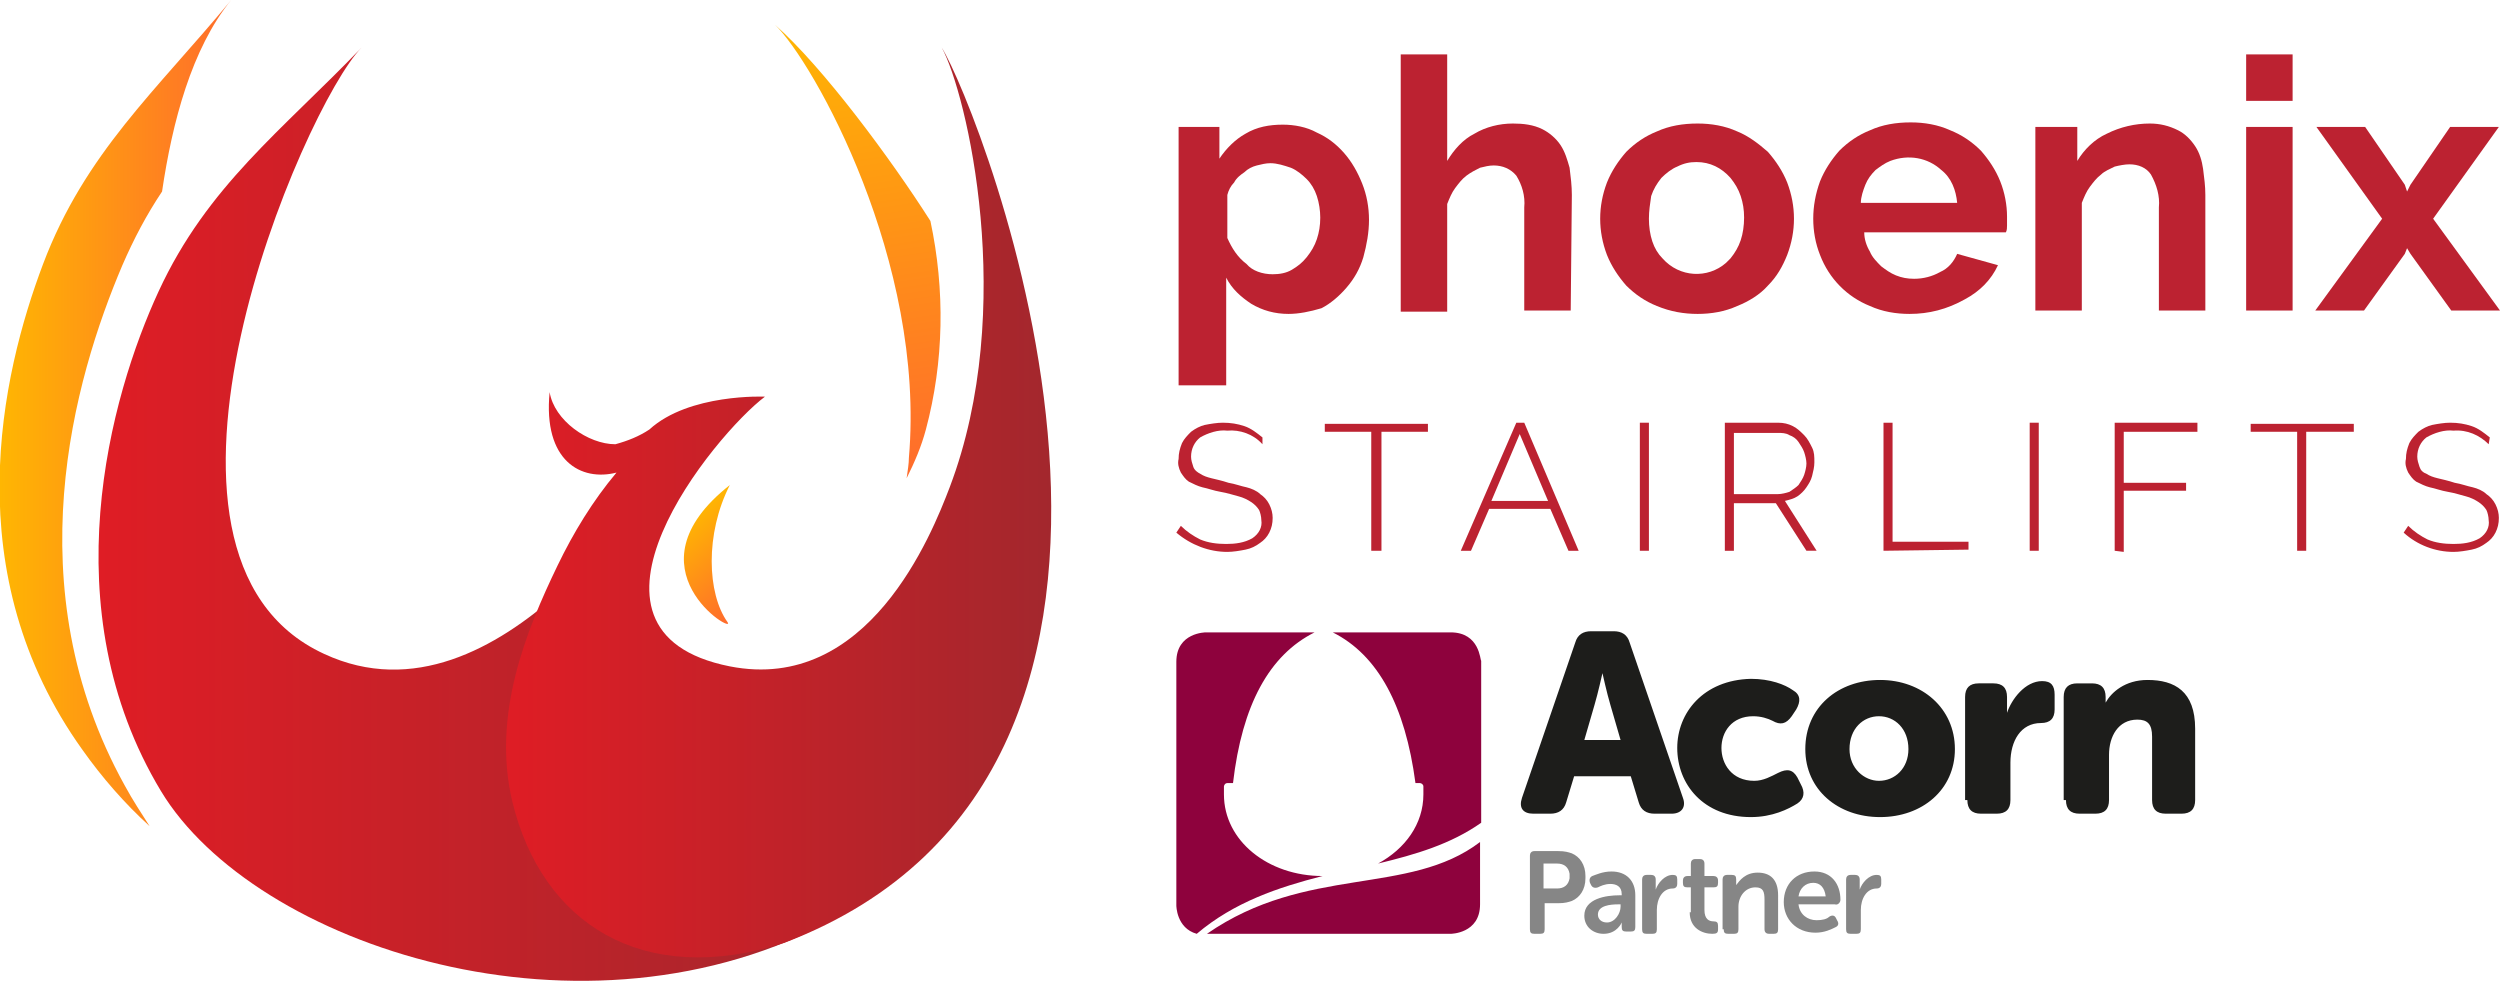 <?xml version="1.0" encoding="utf-8"?>
<!-- Generator: Adobe Illustrator 24.0.3, SVG Export Plug-In . SVG Version: 6.00 Build 0)  -->
<svg version="1.1" id="Layer_1" xmlns="http://www.w3.org/2000/svg" xmlns:xlink="http://www.w3.org/1999/xlink" x="0px" y="0px"
	 viewBox="0 0 220.6 86.6" style="enable-background:new 0 0 220.6 86.6;" xml:space="preserve">
<style type="text/css">
	.st0{fill:#BC2231;}
	.st1{fill:url(#SVGID_1_);}
	.st2{fill:url(#SVGID_2_);}
	.st3{fill:url(#SVGID_3_);}
	.st4{fill:url(#SVGID_4_);}
	.st5{fill:url(#SVGID_5_);}
	.st6{fill:#1D1D1B;}
	.st7{fill:#868686;}
	.st8{fill:#8E023D;}
</style>
<title>logo</title>
<g>
	<g>
		<path class="st0" d="M111.4,39.2c-0.8-0.9-2-1.3-3.1-1.2c-0.8-0.1-1.7,0.2-2.4,0.6c-0.5,0.4-0.8,1-0.8,1.7c0,0.3,0.1,0.6,0.2,0.9
			c0.1,0.3,0.4,0.5,0.6,0.6c0.3,0.2,0.6,0.3,1,0.4c0.4,0.1,0.9,0.2,1.5,0.4c0.6,0.1,1.1,0.3,1.6,0.4c0.4,0.1,0.9,0.3,1.2,0.6
			c0.3,0.2,0.6,0.5,0.8,0.9c0.2,0.4,0.3,0.8,0.3,1.2c0,0.5-0.1,0.9-0.3,1.3c-0.2,0.4-0.5,0.7-0.8,0.9c-0.4,0.3-0.8,0.5-1.3,0.6
			c-0.5,0.1-1.1,0.2-1.6,0.2c-1.6,0-3.2-0.6-4.5-1.7l0.4-0.6c0.5,0.5,1.1,0.9,1.7,1.2c0.7,0.3,1.5,0.4,2.3,0.4
			c0.8,0,1.6-0.1,2.3-0.5c0.6-0.4,0.9-1,0.8-1.6c0-0.3-0.1-0.7-0.2-0.9c-0.2-0.3-0.4-0.5-0.7-0.7c-0.3-0.2-0.7-0.4-1.1-0.5
			c-0.4-0.1-1-0.3-1.6-0.4c-0.6-0.1-1.1-0.3-1.6-0.4c-0.4-0.1-0.8-0.3-1.2-0.5c-0.3-0.2-0.5-0.5-0.7-0.8c-0.2-0.4-0.3-0.8-0.2-1.2
			c0-0.5,0.1-0.9,0.3-1.4c0.2-0.4,0.5-0.7,0.8-1c0.4-0.3,0.8-0.5,1.2-0.6c0.5-0.1,1.1-0.2,1.6-0.2c0.7,0,1.3,0.1,1.9,0.3
			c0.6,0.2,1.1,0.6,1.6,1L111.4,39.2z"/>
		<path class="st0" d="M126,38.1h-4.1v10.5H121V38.1h-4.1v-0.7h9.1L126,38.1L126,38.1z"/>
		<path class="st0" d="M133.8,37.3h0.7l4.8,11.3h-0.9l-1.6-3.7h-5.4l-1.6,3.7h-0.9L133.8,37.3z M136.6,44.2l-2.5-5.9l-2.5,5.9H136.6
			z"/>
		<path class="st0" d="M144.7,48.6V37.3h0.8v11.3H144.7z"/>
		<path class="st0" d="M152.2,48.6V37.3h4.7c0.5,0,0.9,0.1,1.3,0.3c0.4,0.2,0.7,0.5,1,0.8c0.3,0.3,0.5,0.7,0.7,1.1
			c0.2,0.4,0.2,0.8,0.2,1.3c0,0.4-0.1,0.8-0.2,1.2c-0.1,0.4-0.3,0.7-0.5,1c-0.2,0.3-0.5,0.6-0.8,0.8c-0.3,0.2-0.7,0.3-1.1,0.4
			l2.8,4.4h-0.9l-2.7-4.2H153v4.2L152.2,48.6L152.2,48.6z M153,43.6h3.9c0.3,0,0.7-0.1,1-0.2c0.3-0.2,0.6-0.4,0.8-0.6
			c0.2-0.3,0.4-0.6,0.5-0.9c0.1-0.3,0.2-0.7,0.2-1c0-0.3-0.1-0.7-0.2-1c-0.1-0.3-0.3-0.6-0.5-0.9c-0.2-0.3-0.5-0.5-0.8-0.6
			c-0.3-0.2-0.7-0.2-1-0.2H153L153,43.6L153,43.6z"/>
		<path class="st0" d="M166.2,48.6V37.3h0.8v10.5h6.7v0.7L166.2,48.6z"/>
		<path class="st0" d="M179.1,48.6V37.3h0.8v11.3H179.1z"/>
		<path class="st0" d="M186.6,48.6V37.3h7.3v0.8h-6.5v4.5h5.5v0.7h-5.5v5.4L186.6,48.6z"/>
		<path class="st0" d="M207.6,38.1h-4.1v10.5h-0.8V38.1h-4.1v-0.7h9.1V38.1z"/>
		<path class="st0" d="M219.6,39.2c-0.8-0.8-1.9-1.3-3.1-1.2c-0.8-0.1-1.7,0.2-2.4,0.6c-0.5,0.4-0.8,1-0.8,1.7
			c0,0.3,0.1,0.6,0.2,0.9c0.1,0.3,0.3,0.5,0.6,0.6c0.3,0.2,0.6,0.3,1,0.4c0.4,0.1,0.9,0.2,1.5,0.4c0.6,0.1,1.1,0.3,1.6,0.4
			c0.4,0.1,0.9,0.3,1.2,0.6c0.3,0.2,0.6,0.5,0.8,0.9c0.2,0.4,0.3,0.8,0.3,1.2c0,0.5-0.1,0.9-0.3,1.3c-0.2,0.4-0.5,0.7-0.8,0.9
			c-0.4,0.3-0.8,0.5-1.3,0.6c-0.5,0.1-1.1,0.2-1.6,0.2c-1.6,0-3.2-0.6-4.4-1.7l0.4-0.6c0.5,0.5,1.1,0.9,1.7,1.2
			c0.7,0.3,1.5,0.4,2.3,0.4c0.8,0,1.6-0.1,2.3-0.5c0.6-0.4,0.9-1,0.8-1.6c0-0.3-0.1-0.7-0.2-0.9c-0.2-0.3-0.4-0.5-0.7-0.7
			c-0.3-0.2-0.7-0.4-1.1-0.5c-0.4-0.1-1-0.3-1.6-0.4c-0.6-0.1-1.1-0.3-1.6-0.4c-0.4-0.1-0.8-0.3-1.2-0.5c-0.3-0.2-0.5-0.5-0.7-0.8
			c-0.2-0.4-0.3-0.8-0.2-1.2c0-0.5,0.1-0.9,0.3-1.4c0.2-0.4,0.5-0.7,0.8-1c0.4-0.3,0.8-0.5,1.2-0.6c0.5-0.1,1.1-0.2,1.6-0.2
			c0.7,0,1.3,0.1,1.9,0.3c0.6,0.2,1.1,0.6,1.6,1L219.6,39.2z"/>
	</g>
	<g>
		<path class="st0" d="M113.7,27.7c-1.2,0-2.3-0.3-3.3-0.9c-0.9-0.6-1.7-1.3-2.2-2.3V34H104V11.2h3.6v2.8c0.6-0.9,1.4-1.7,2.3-2.2
			c1-0.6,2.1-0.8,3.3-0.8c1,0,2.1,0.2,3,0.7c0.9,0.4,1.7,1,2.4,1.8c0.7,0.8,1.2,1.7,1.6,2.7c0.4,1,0.6,2.1,0.6,3.2
			c0,1.1-0.2,2.2-0.5,3.3c-0.3,1-0.8,1.9-1.5,2.7c-0.6,0.7-1.4,1.4-2.2,1.8C115.6,27.5,114.6,27.7,113.7,27.7z M112.3,24.2
			c0.6,0,1.2-0.1,1.7-0.4c0.5-0.3,0.9-0.6,1.3-1.1c0.4-0.5,0.7-1,0.9-1.6c0.2-0.6,0.3-1.2,0.3-1.9c0-0.6-0.1-1.3-0.3-1.9
			c-0.2-0.6-0.5-1.1-0.9-1.5c-0.4-0.4-0.9-0.8-1.4-1c-0.6-0.2-1.2-0.4-1.8-0.4c-0.4,0-0.8,0.1-1.2,0.2c-0.4,0.1-0.8,0.3-1.1,0.6
			c-0.3,0.2-0.7,0.5-0.9,0.9c-0.3,0.3-0.5,0.7-0.6,1.1V21c0.4,0.9,0.9,1.7,1.7,2.3C110.5,23.9,111.4,24.2,112.3,24.2z"/>
		<path class="st0" d="M138.6,27.4h-4.1v-9.1c0.1-1-0.2-2-0.7-2.8c-0.5-0.6-1.2-0.9-2-0.9c-0.4,0-0.8,0.1-1.2,0.2
			c-0.4,0.2-0.8,0.4-1.2,0.7c-0.4,0.3-0.7,0.7-1,1.1c-0.3,0.4-0.5,0.9-0.7,1.4v9.5h-4.1V4.8h4.1v9.4c0.6-1,1.4-1.9,2.4-2.4
			c1-0.6,2.2-0.9,3.4-0.9c0.9,0,1.8,0.1,2.6,0.5c0.6,0.3,1.2,0.8,1.6,1.4c0.4,0.6,0.6,1.3,0.8,2c0.1,0.8,0.2,1.6,0.2,2.4L138.6,27.4
			L138.6,27.4z"/>
		<path class="st0" d="M149.8,27.7c-1.2,0-2.4-0.2-3.6-0.7c-1-0.4-1.9-1-2.7-1.8c-0.7-0.8-1.3-1.7-1.7-2.7c-0.8-2.1-0.8-4.3,0-6.4
			c0.4-1,1-1.9,1.7-2.7c0.8-0.8,1.7-1.4,2.7-1.8c1.1-0.5,2.3-0.7,3.6-0.7c1.2,0,2.4,0.2,3.5,0.7c1,0.4,1.9,1.1,2.7,1.8
			c0.7,0.8,1.3,1.7,1.7,2.7c0.8,2.1,0.8,4.3,0,6.4c-0.4,1-0.9,1.9-1.7,2.7c-0.7,0.8-1.7,1.4-2.7,1.8C152.2,27.5,151,27.7,149.8,27.7
			z M145.5,19.3c0,0.7,0.1,1.4,0.3,2c0.2,0.6,0.5,1.1,0.9,1.5c1.5,1.7,4,1.8,5.6,0.4c0.1-0.1,0.2-0.2,0.4-0.4c0.4-0.5,0.7-1,0.9-1.6
			c0.2-0.6,0.3-1.3,0.3-2c0-0.7-0.1-1.3-0.3-1.9c-0.2-0.6-0.5-1.1-0.9-1.6c-0.8-0.9-1.8-1.4-3-1.4c-0.6,0-1.1,0.1-1.7,0.4
			c-0.5,0.2-1,0.6-1.4,1c-0.4,0.5-0.7,1-0.9,1.6C145.6,18,145.5,18.6,145.5,19.3L145.5,19.3z"/>
		<path class="st0" d="M168.5,27.7c-1.2,0-2.4-0.2-3.5-0.7c-2-0.8-3.6-2.4-4.4-4.5c-0.4-1-0.6-2.1-0.6-3.2c0-1.1,0.2-2.2,0.6-3.3
			c0.4-1,1-1.9,1.7-2.7c0.8-0.8,1.7-1.4,2.7-1.8c1.1-0.5,2.3-0.7,3.6-0.7c1.2,0,2.4,0.2,3.5,0.7c1,0.4,1.9,1,2.7,1.8
			c0.7,0.8,1.3,1.7,1.7,2.7c0.4,1,0.6,2.1,0.6,3.1c0,0.3,0,0.5,0,0.8c0,0.2,0,0.4-0.1,0.6h-12.5c0,0.6,0.2,1.2,0.5,1.7
			c0.2,0.5,0.6,0.9,1,1.3c0.4,0.3,0.8,0.6,1.3,0.8c0.5,0.2,1,0.3,1.6,0.3c0.8,0,1.6-0.2,2.3-0.6c0.7-0.3,1.2-0.9,1.5-1.6l3.6,1
			c-0.6,1.3-1.6,2.3-2.9,3C171.8,27.3,170.2,27.7,168.5,27.7z M172.7,17.9c-0.1-1.1-0.5-2.2-1.4-2.9c-1.2-1.1-2.9-1.4-4.5-0.8
			c-0.5,0.2-0.9,0.5-1.3,0.8c-0.4,0.4-0.7,0.8-0.9,1.3c-0.2,0.5-0.4,1.1-0.4,1.6L172.7,17.9z"/>
		<path class="st0" d="M194.6,27.4h-4.1v-9.1c0.1-1-0.2-2-0.7-2.9c-0.4-0.6-1.1-0.9-1.9-0.9c-0.4,0-0.9,0.1-1.3,0.2
			c-0.4,0.2-0.9,0.4-1.2,0.7c-0.4,0.3-0.7,0.7-1,1.1c-0.3,0.4-0.5,0.9-0.7,1.4v9.5h-4.1V11.2h3.7v3c0.6-1,1.5-1.9,2.6-2.4
			c1.2-0.6,2.5-0.9,3.8-0.9c0.9,0,1.7,0.2,2.5,0.6c0.6,0.3,1.1,0.8,1.5,1.4c0.4,0.6,0.6,1.3,0.7,2c0.1,0.8,0.2,1.5,0.2,2.3
			L194.6,27.4L194.6,27.4z"/>
		<path class="st0" d="M198.2,8.9V4.8h4.1v4.1H198.2z M198.2,27.4V11.2h4.1v16.2H198.2z"/>
		<path class="st0" d="M208.7,11.2l3.5,5.1l0.2,0.6l0.3-0.6l3.5-5.1h4.3l-5.8,8.1l5.9,8.1h-4.3l-3.6-5l-0.3-0.5l-0.2,0.5l-3.6,5
			h-4.3l5.9-8.1l-5.8-8.1L208.7,11.2z"/>
	</g>
</g>
<linearGradient id="SVGID_1_" gradientUnits="userSpaceOnUse" x1="32.703" y1="761.27" x2="53.1" y2="761.27" gradientTransform="matrix(1 0 0 1 -32.7 -724.81)">
	<stop  offset="0" style="stop-color:#FFB602"/>
	<stop  offset="1" style="stop-color:#FF6C2C"/>
</linearGradient>
<path class="st1" d="M11,69.3c-9.7-17.5-4.5-35.8-0.2-45.9c1-2.3,2.1-4.4,3.5-6.5c0.9-6.1,2.6-12.6,6.1-16.9
	C13.8,8,7.5,13.5,3.8,23.3s-7.7,27.3,3.5,42.9c1.7,2.4,3.7,4.7,5.9,6.7C12.5,71.8,11.7,70.6,11,69.3z"/>
<linearGradient id="SVGID_2_" gradientUnits="userSpaceOnUse" x1="16.78" y1="752.157" x2="16.78" y2="793.377" gradientTransform="matrix(0.99 -0.15 0.15 0.99 -55.574 -740.981)">
	<stop  offset="0" style="stop-color:#FFB602"/>
	<stop  offset="1" style="stop-color:#FF6C2C"/>
</linearGradient>
<path class="st2" d="M80.2,40.4c0,0.5-0.1,1.1-0.2,1.8c0.7-1.4,1.3-2.8,1.7-4.3c1.6-6,1.7-12.3,0.4-18.4C78.6,14,72.6,5.9,68.4,2.2
	C71.8,5.5,81.7,23.1,80.2,40.4z"/>
<linearGradient id="SVGID_3_" gradientUnits="userSpaceOnUse" x1="188.849" y1="-594.412" x2="257.656" y2="-594.412" gradientTransform="matrix(1 0 0 -1 -180.2 -549.03)">
	<stop  offset="0" style="stop-color:#DF1D25"/>
	<stop  offset="1" style="stop-color:#A3272D"/>
</linearGradient>
<path class="st3" d="M31.9,4.2c-7,7.3-13.6,12.2-17.9,21.5s-9.5,28,0.2,44.1C22.4,83.4,51.6,93.2,73.8,81c11.2-7.3-6.3-13.1-14.9-21
	c-4.4-4.1-4.1-9.7-1-16.7c0.3-2.3-13.6,21.7-29.3,14.4C9.7,49,26.8,9.4,31.9,4.2z"/>
<linearGradient id="SVGID_4_" gradientUnits="userSpaceOnUse" x1="224.794" y1="-593.341" x2="272.966" y2="-593.341" gradientTransform="matrix(1 0 0 -1 -180.2 -549.03)">
	<stop  offset="0" style="stop-color:#DF1D25"/>
	<stop  offset="1" style="stop-color:#A3272D"/>
</linearGradient>
<path class="st4" d="M83.1,4.2c2.2,4,6.7,23,0.7,38.8c-1.6,4.2-7.2,18.2-19.4,15.8c-15.6-3.1-1.3-20.5,3.1-23.8
	c0,0-6.7-0.3-10.2,2.9c-0.9,0.6-1.9,1-3,1.3c-2.4,0-5.4-2.1-5.8-4.6c-0.6,6.1,2.8,7.9,5.9,7.1c-2.1,2.5-3.8,5.3-5.2,8.2
	c-2.8,5.8-5.8,13.2-4,20.8c2.6,10.8,11.5,16.5,24,12.5C109.8,67.7,86.3,9.3,83.1,4.2z"/>
<linearGradient id="SVGID_5_" gradientUnits="userSpaceOnUse" x1="544.975" y1="446.453" x2="554.064" y2="446.453" gradientTransform="matrix(0.66 0.75 -0.71 0.63 18.272 -644.42)">
	<stop  offset="0" style="stop-color:#FFB602"/>
	<stop  offset="1" style="stop-color:#FF6C2C"/>
</linearGradient>
<path class="st5" d="M64.2,54.9c-1.8-2.5-2-7.8,0.2-12.1C55,50.2,65,56.1,64.2,54.9z"/>
<path class="st6" d="M498.2,196.2c0,1.6,0.8,2.4,2.4,2.4h2.8c1.6,0,2.4-0.8,2.4-2.4v-7.9c0-3.2,1.5-6,4.9-6c1.7,0,2.5,0.9,2.5,3
	v10.9c0,1.6,0.8,2.4,2.4,2.4h2.8c1.6,0,2.4-0.8,2.4-2.4v-12.3c0-6.4-3.6-8.5-8.2-8.5c-4,0-6.2,2.2-7.2,3.9h-0.1c0,0,0-0.4,0-0.6
	v-0.4c0-1.6-0.8-2.4-2.4-2.4h-2.5c-1.6,0-2.4,0.8-2.4,2.4V196.2z M481.2,196.2c0,1.6,0.8,2.4,2.4,2.4h2.8c1.6,0,2.4-0.8,2.4-2.4
	v-6.4c0-3.7,1.8-6.8,5.4-6.8c1.6,0,2.4-0.8,2.4-2.4v-2.5c0-1.6-0.5-2.4-2.1-2.4c-2.9,0-5.3,3.1-6.1,5.5h-0.1c0,0,0.1-0.7,0.1-1.4
	v-1.4c0-1.6-0.8-2.4-2.4-2.4h-2.5c-1.6,0-2.4,0.8-2.4,2.4V196.2z M460.8,187.3c0-3.4,2.4-5.6,5.2-5.6c2.8,0,5.2,2.2,5.2,5.6
	c0,3.4-2.4,5.5-5.2,5.5C463.2,192.8,460.8,190.7,460.8,187.3 M453.1,187.3c0,7.1,5.7,11.8,12.9,11.8c7.2,0,12.9-4.7,12.9-11.8
	c0-7.2-5.7-12-12.9-12C458.8,175.4,453.1,180.2,453.1,187.3 M431,187.3c0,6.3,4.5,11.9,12.7,11.9c3.8,0,6.5-1.3,8.1-2.4
	c1.2-0.8,1.3-2,0.7-3.3l-0.6-1.1c-0.8-1.5-1.9-1.6-3.3-0.8c-1.1,0.7-2.6,1.3-4.1,1.3c-3.8,0-5.7-3-5.7-5.7c0-2.7,1.8-5.4,5.4-5.4
	c1.3,0,2.5,0.4,3.4,0.8c1.4,0.7,2.4,0.7,3.3-0.7l0.8-1.1c0.8-1.3,0.7-2.5-0.5-3.3c-1.5-1-3.9-2-7.3-2
	C435.5,175.4,431,181.2,431,187.3 M414.8,185.8l1.8-6.1c0.6-2,1.3-5.4,1.3-5.4h0.1c0,0,0.7,3.4,1.3,5.4l1.8,6.1H414.8z M404.1,195.9
	c-0.6,1.7,0.2,2.8,2,2.8h2.9c1.4,0,2.3-0.7,2.7-2l1.3-4.6h9.8l1.3,4.6c0.4,1.4,1.3,2,2.7,2h2.9c1.8,0,2.6-1.1,2-2.8l-9.1-26.8
	c-0.4-1.4-1.3-2-2.7-2h-4c-1.4,0-2.3,0.6-2.7,2L404.1,195.9z"/>
<path class="st7" d="M691.6,212.3c0.2-1.4,1.2-2.3,2.5-2.3c1.2,0,2,0.9,2.1,2.3H691.6z"/>
<path class="st7" d="M688.9,213.5c0,2.9,2.1,5.4,5.5,5.4c1.6,0,2.8-0.6,3.5-1c0.4-0.3,0.5-0.7,0.3-1.1l-0.2-0.4
	c-0.3-0.5-0.6-0.5-1.1-0.3c-0.5,0.3-1.3,0.7-2.2,0.7c-1.6,0-2.9-1-3.1-2.8h6.3c0.5,0,0.9-0.4,0.9-0.9c0-2.8-1.6-4.9-4.6-4.9
	C691,208.1,688.9,210.3,688.9,213.5"/>
<path class="st7" d="M671.9,217.8c0,0.6,0.3,0.8,0.8,0.8h0.9c0.5,0,0.8-0.3,0.8-0.8V214c0-1.7,0.8-3.6,2.7-3.6c1.2,0,1.4,1,1.4,2.1
	v5.3c0,0.6,0.3,0.8,0.8,0.8h0.9c0.5,0,0.8-0.3,0.8-0.8V214c0-1.8,0.9-3.6,2.6-3.6c1.2,0,1.4,0.9,1.4,2.1v5.3c0,0.6,0.3,0.8,0.8,0.8
	h0.9c0.5,0,0.8-0.3,0.8-0.8V212c0-2.7-1.2-3.9-3.4-3.9c-1.6,0-3,1-3.5,2.1h0c-0.4-1.4-1.5-2.1-3-2.1c-1.6,0-2.9,1.2-3.4,2.2h0
	c0,0,0-0.2,0-0.5v-0.6c0-0.5-0.3-0.8-0.8-0.8h-0.8c-0.5,0-0.8,0.3-0.8,0.8V217.8z"/>
<path class="st7" d="M661.9,213.5c0-1.9,1.4-3.2,3.1-3.2c1.7,0,3.1,1.3,3.1,3.2c0,1.9-1.4,3.2-3.1,3.2
	C663.3,216.7,661.9,215.4,661.9,213.5"/>
<path class="st7" d="M659.3,213.5c0,3.2,2.5,5.4,5.7,5.4c3.1,0,5.7-2.2,5.7-5.4c0-3.2-2.5-5.4-5.7-5.4
	C661.9,208.1,659.3,210.3,659.3,213.5"/>
<path class="st7" d="M648.5,217.8c0,0.6,0.3,0.8,0.8,0.8h0.9c0.6,0,0.8-0.3,0.8-0.8v-3.9c0-2,1.2-3.4,3-3.4c1.3,0,1.6,0.8,1.6,2.1
	v5.3c0,0.6,0.3,0.8,0.8,0.8h0.9c0.5,0,0.8-0.3,0.8-0.8V212c0-2.7-1.3-3.9-3.6-3.9c-1.8,0-3.1,1.1-3.6,2.1h0c0,0,0.1-0.4,0.1-0.9
	v-4.2c0-0.5-0.3-0.8-0.8-0.8h-0.9c-0.5,0-0.8,0.3-0.8,0.8V217.8z"/>
<path class="st7" d="M637.1,217.8c0,0.6,0.3,0.8,0.8,0.8h0.9c0.5,0,0.8-0.3,0.8-0.8v-3.3c0-1.9,0.9-3.7,2.8-3.7
	c0.5,0,0.9-0.3,0.9-0.8v-0.8c0-0.6-0.2-0.8-0.8-0.8c-1.5,0-2.6,1.4-3,2.6h0c0,0,0.1-0.3,0.1-0.7v-1c0-0.5-0.3-0.8-0.8-0.8h-0.8
	c-0.5,0-0.8,0.3-0.8,0.8V217.8z"/>
<path class="st7" d="M625.5,215c0,2.8,1.4,3.9,3.6,3.9c1.8,0,3.1-1.1,3.6-2.2h0c0,0,0,0.2,0,0.5v0.6c0,0.6,0.3,0.8,0.8,0.8h0.8
	c0.5,0,0.8-0.3,0.8-0.8v-8.6c0-0.5-0.3-0.8-0.8-0.8h-0.9c-0.6,0-0.8,0.3-0.8,0.8v3.9c0,1.8-1,3.5-2.9,3.5c-1.3,0-1.6-0.8-1.6-2.1
	v-5.3c0-0.5-0.3-0.8-0.8-0.8h-0.9c-0.5,0-0.8,0.3-0.8,0.8V215z"/>
<path class="st7" d="M615.7,213.5c0-1.9,1.4-3.2,3.1-3.2c1.7,0,3.1,1.3,3.1,3.2c0,1.9-1.4,3.2-3.1,3.2
	C617,216.7,615.7,215.4,615.7,213.5"/>
<path class="st7" d="M613.1,213.5c0,3.2,2.5,5.4,5.7,5.4c3.1,0,5.7-2.2,5.7-5.4c0-3.2-2.5-5.4-5.7-5.4
	C615.6,208.1,613.1,210.3,613.1,213.5"/>
<path class="st7" d="M603.2,221l-0.2,0.4c-0.2,0.5-0.1,0.9,0.4,1.1c0.4,0.1,0.9,0.3,1.4,0.3c1.5,0,3-0.8,3.7-2.7l4.2-10.9
	c0.2-0.6-0.1-1-0.7-1h-1c-0.5,0-0.8,0.2-1,0.7l-1.8,5.3c-0.2,0.5-0.3,1.4-0.3,1.4h0c0,0-0.2-0.8-0.4-1.4l-1.9-5.3
	c-0.2-0.5-0.4-0.7-1-0.7h-1.1c-0.6,0-0.9,0.4-0.6,1l3.9,9.2l-0.4,0.9c-0.3,0.7-0.9,1.4-1.6,1.4c-0.3,0-0.5-0.1-0.7-0.2
	C603.8,220.5,603.4,220.6,603.2,221"/>
<path class="st7" d="M593.9,217.8c0,0.6,0.3,0.8,0.8,0.8h0.9c0.5,0,0.8-0.3,0.8-0.8v-7.3h1.4c0.5,0,0.8-0.3,0.8-0.8v-0.3
	c0-0.5-0.3-0.8-0.8-0.8h-1.4v-0.4c0-1.5,1-1.6,1.6-1.7c0.6,0,0.9-0.3,0.9-0.8v-0.5c0-0.6-0.3-0.8-0.8-0.8h-0.3
	c-1.1,0-3.9,0.5-3.9,3.8v0.5h-0.5c-0.5,0-0.8,0.3-0.8,0.8v0.3c0,0.6,0.3,0.8,0.8,0.8h0.5V217.8z"/>
<path class="st7" d="M583.4,213.5c0-1.9,1.4-3.2,3.1-3.2c1.7,0,3.1,1.3,3.1,3.2c0,1.9-1.4,3.2-3.1,3.2
	C584.8,216.7,583.4,215.4,583.4,213.5"/>
<path class="st7" d="M580.8,213.5c0,3.2,2.5,5.4,5.7,5.4c3.1,0,5.7-2.2,5.7-5.4c0-3.2-2.5-5.4-5.7-5.4
	C583.3,208.1,580.8,210.3,580.8,213.5"/>
<path class="st7" d="M559.5,217.8c0,0.6,0.3,0.8,0.8,0.8h0.9c0.5,0,0.8-0.3,0.8-0.8V214c0-1.7,0.8-3.6,2.7-3.6c1.2,0,1.4,1,1.4,2.1
	v5.3c0,0.6,0.3,0.8,0.8,0.8h0.9c0.5,0,0.8-0.3,0.8-0.8V214c0-1.8,0.9-3.6,2.6-3.6c1.2,0,1.4,0.9,1.4,2.1v5.3c0,0.6,0.3,0.8,0.8,0.8
	h0.9c0.5,0,0.8-0.3,0.8-0.8V212c0-2.7-1.2-3.9-3.4-3.9c-1.6,0-3,1-3.5,2.1h0c-0.4-1.4-1.5-2.1-3-2.1c-1.6,0-2.9,1.2-3.4,2.2h0
	c0,0,0-0.2,0-0.5v-0.6c0-0.5-0.3-0.8-0.8-0.8h-0.8c-0.5,0-0.8,0.3-0.8,0.8V217.8z"/>
<path class="st7" d="M549.4,213.5c0-1.9,1.4-3.2,3.1-3.2c1.7,0,3.1,1.3,3.1,3.2c0,1.9-1.4,3.2-3.1,3.2
	C550.8,216.7,549.4,215.4,549.4,213.5"/>
<path class="st7" d="M546.8,213.5c0,3.2,2.5,5.4,5.7,5.4c3.1,0,5.7-2.2,5.7-5.4c0-3.2-2.5-5.4-5.7-5.4
	C549.4,208.1,546.8,210.3,546.8,213.5"/>
<path class="st7" d="M537.9,213.5c0-2,1.2-3.2,2.6-3.2c1.7,0,2.6,1.6,2.6,3.2c0,2.3-1.3,3.3-2.6,3.3
	C538.9,216.7,537.9,215.4,537.9,213.5"/>
<path class="st7" d="M535.3,213.5c0,3.2,1.8,5.4,4.6,5.4c2.4,0,3.2-1.8,3.2-1.8h0c0,0,0,0.2,0,0.4v0.4c0,0.5,0.3,0.8,0.8,0.8h0.7
	c0.5,0,0.8-0.3,0.8-0.8v-12.7c0-0.5-0.3-0.8-0.8-0.8h-0.9c-0.5,0-0.8,0.3-0.8,0.8v3.8c0,0.3,0,0.6,0,0.6h0c0,0-0.7-1.5-3-1.5
	C537.2,208.1,535.3,210.2,535.3,213.5"/>
<path class="st7" d="M527.5,212.3c0.2-1.4,1.2-2.3,2.5-2.3c1.2,0,2,0.9,2.1,2.3H527.5z"/>
<path class="st7" d="M524.8,213.5c0,2.9,2.1,5.4,5.5,5.4c1.6,0,2.8-0.6,3.5-1c0.4-0.3,0.5-0.7,0.3-1.1l-0.2-0.4
	c-0.3-0.5-0.6-0.5-1.1-0.3c-0.5,0.3-1.3,0.7-2.2,0.7c-1.6,0-2.9-1-3.1-2.8h6.3c0.5,0,0.9-0.4,0.9-0.9c0-2.8-1.6-4.9-4.6-4.9
	C527,208.1,524.8,210.3,524.8,213.5"/>
<path class="st7" d="M517.1,212.3c0.2-1.4,1.2-2.3,2.5-2.3c1.2,0,2,0.9,2.1,2.3H517.1z"/>
<path class="st7" d="M514.4,213.5c0,2.9,2.1,5.4,5.5,5.4c1.6,0,2.8-0.6,3.5-1c0.4-0.3,0.5-0.7,0.3-1.1l-0.2-0.4
	c-0.3-0.5-0.6-0.5-1.1-0.3c-0.5,0.3-1.3,0.7-2.2,0.7c-1.6,0-2.9-1-3.1-2.8h6.3c0.5,0,0.9-0.4,0.9-0.9c0-2.8-1.6-4.9-4.6-4.9
	C516.6,208.1,514.4,210.3,514.4,213.5"/>
<path class="st7" d="M508.4,217.8c0,0.6,0.3,0.8,0.8,0.8h0.9c0.5,0,0.8-0.3,0.8-0.8v-3.3c0-1.9,0.9-3.7,2.8-3.7
	c0.5,0,0.9-0.3,0.9-0.8v-0.8c0-0.6-0.2-0.8-0.8-0.8c-1.5,0-2.6,1.4-3,2.6h0c0,0,0.1-0.3,0.1-0.7v-1c0-0.5-0.3-0.8-0.8-0.8h-0.8
	c-0.5,0-0.8,0.3-0.8,0.8V217.8z"/>
<path class="st7" d="M502.7,217.8c0,0.6,0.3,0.8,0.8,0.8h0.9c0.5,0,0.8-0.3,0.8-0.8v-7.3h1.4c0.5,0,0.8-0.3,0.8-0.8v-0.3
	c0-0.5-0.3-0.8-0.8-0.8h-1.4v-0.4c0-1.5,1-1.6,1.6-1.7c0.6,0,0.9-0.3,0.9-0.8v-0.5c0-0.6-0.3-0.8-0.8-0.8h-0.3
	c-1.1,0-3.9,0.5-3.9,3.8v0.5h-0.5c-0.5,0-0.8,0.3-0.8,0.8v0.3c0,0.6,0.3,0.8,0.8,0.8h0.5V217.8z"/>
<path class="st7" d="M496.5,213c0-2.8-1.6-4.9-4.6-4.9c-3.1,0-5.2,2.2-5.2,5.4c0,2.9,2.1,5.4,5.5,5.4c1.6,0,2.8-0.6,3.5-1
	c0.4-0.3,0.5-0.7,0.3-1.1l-0.2-0.4c-0.3-0.5-0.6-0.5-1.1-0.3c-0.5,0.3-1.3,0.7-2.2,0.7c-1.6,0-2.9-1-3.1-2.8h6.3
	C496.1,213.9,496.5,213.4,496.5,213z M489.4,212.3c0.2-1.4,1.2-2.3,2.5-2.3c1.2,0,2,0.9,2.1,2.3H489.4z"/>
<path class="st7" d="M475.8,217.8c0,0.6,0.3,0.8,0.8,0.8h0.9c0.6,0,0.8-0.3,0.8-0.8v-3.9c0-2,1.2-3.4,3-3.4c1.3,0,1.6,0.8,1.6,2.1
	v5.3c0,0.6,0.3,0.8,0.8,0.8h0.9c0.5,0,0.8-0.3,0.8-0.8V212c0-2.7-1.3-3.9-3.6-3.9c-1.8,0-3.1,1.1-3.6,2.1h0c0,0,0.1-0.4,0.1-0.9
	v-4.2c0-0.5-0.3-0.8-0.8-0.8h-0.9c-0.5,0-0.8,0.3-0.8,0.8V217.8z"/>
<path class="st7" d="M469.6,215c0,2.8,2.2,3.8,4,3.8c0.7,0,1.1-0.2,1.1-0.8v-0.6c0-0.6-0.2-0.8-0.8-0.8c-0.7-0.1-1.7-0.4-1.7-1.9v-4
	h1.5c0.5,0,0.8-0.3,0.8-0.8v-0.3c0-0.5-0.3-0.8-0.8-0.8h-1.5v-2.1c0-0.5-0.3-0.8-0.8-0.8h-0.8c-0.5,0-0.8,0.3-0.8,0.8v2.1h-0.6
	c-0.6,0-0.8,0.3-0.8,0.8v0.3c0,0.6,0.3,0.8,0.8,0.8h0.5V215z"/>
<path class="st7" d="M453.1,217.8c0,0.6,0.3,0.8,0.8,0.8h0.9c0.5,0,0.8-0.3,0.8-0.8v-4c0-1.9,1.2-3.4,3-3.4c1.3,0,1.6,0.8,1.6,2.1
	v5.3c0,0.6,0.3,0.8,0.8,0.8h0.9c0.6,0,0.8-0.3,0.8-0.8V212c0-2.7-1.3-3.9-3.6-3.9c-2.1,0-3.2,1.3-3.7,2.2h0c0,0,0-0.2,0-0.5v-0.6
	c0-0.5-0.3-0.8-0.8-0.8h-0.8c-0.5,0-0.8,0.3-0.8,0.8V217.8z"/>
<path class="st7" d="M448.6,217.8c0,0.6,0.3,0.8,0.8,0.8h0.9c0.5,0,0.8-0.3,0.8-0.8v-8.6c0-0.5-0.3-0.8-0.8-0.8h-0.9
	c-0.5,0-0.8,0.3-0.8,0.8V217.8z"/>
<path class="st7" d="M449.4,206.6h0.9c0.5,0,0.8-0.3,0.8-0.8v-0.6c0-0.5-0.3-0.8-0.8-0.8h-0.9c-0.5,0-0.8,0.3-0.8,0.8v0.6
	C448.6,206.3,448.9,206.6,449.4,206.6"/>
<path class="st7" d="M442.6,208.1c-1.5,0-2.7,0.5-3.4,0.8c-0.5,0.3-0.6,0.7-0.3,1.1l0.2,0.4c0.2,0.5,0.6,0.6,1.1,0.3
	c0.5-0.3,1.3-0.6,2.1-0.6c1.1,0,1.9,0.5,1.9,1.8v0.2h-0.4c-2.3,0-6,0.5-6,3.5c0,1.9,1.5,3.1,3.4,3.1c2.3,0,3.2-1.9,3.2-1.9h0
	c0,0,0,0.2,0,0.4v0.4c0,0.6,0.3,0.8,0.8,0.8h0.7c0.6,0,0.8-0.3,0.8-0.8v-5.6C446.8,209.6,445.2,208.1,442.6,208.1z M444.3,214.2
	c0,1.3-0.9,2.7-2.4,2.7c-1,0-1.6-0.7-1.6-1.4c0-1.5,2.2-1.7,3.5-1.7h0.4V214.2z"/>
<path class="st7" d="M431.8,216.3c-1.7,0-2.6-1.3-2.6-3.2c0-1.7,0.9-2.8,2.5-2.8c1.3,0,2.5,0.6,2.5,3
	C434.2,215.6,433,216.3,431.8,216.3"/>
<path class="st7" d="M428,220.8l-0.2,0.5c-0.2,0.5-0.1,0.9,0.4,1.1c0.7,0.3,1.9,0.5,3,0.5c2.5,0,5.3-1.3,5.3-4.9v-8.8
	c0-0.5-0.3-0.8-0.8-0.8h-0.7c-0.5,0-0.8,0.3-0.8,0.7v0.4c0,0.2,0,0.3,0,0.3h0c0,0-0.6-1.6-3.1-1.6c-3.1,0-4.6,2.3-4.6,5.1
	c0,2.9,1.7,5.2,4.7,5.2c1.4,0,2.3-0.6,2.8-1.5h0c0,0,0,0.3,0,0.5v0.8c0,1.8-1.3,2.5-2.9,2.5c-1,0-1.6-0.2-2.1-0.4
	C428.6,220.1,428.3,220.3,428,220.8"/>
<path class="st7" d="M425.9,213c0-2.8-1.6-4.9-4.6-4.9c-3.1,0-5.2,2.2-5.2,5.4c0,2.9,2.1,5.4,5.5,5.4c1.6,0,2.8-0.6,3.5-1
	c0.4-0.3,0.5-0.7,0.3-1.1l-0.2-0.4c-0.3-0.5-0.6-0.5-1.1-0.3c-0.5,0.3-1.3,0.7-2.2,0.7c-1.6,0-2.9-1-3.1-2.8h6.3
	C425.5,213.9,425.9,213.4,425.9,213z M418.8,212.3c0.2-1.4,1.2-2.3,2.5-2.3c1.2,0,2,0.9,2.1,2.3H418.8z"/>
<path class="st7" d="M415.6,217.6l-2.4-4.3c-0.3-0.5-0.5-0.7-0.5-0.7v0c1.5-0.6,2.4-2.2,2.4-3.9c0-1.9-0.9-3.3-2.4-3.9
	c-0.6-0.3-1.3-0.4-2.7-0.4h-3.9c-0.5,0-0.8,0.3-0.8,0.8v12.7c0,0.6,0.3,0.8,0.8,0.8h0.9c0.5,0,0.8-0.3,0.8-0.8v-4.5h2.5l2.5,4.8
	c0.2,0.4,0.5,0.6,1,0.6h1.1C415.6,218.6,415.9,218.2,415.6,217.6z M410.2,211h-2.3v-4.5h1.9c0.8,0,1.2,0.1,1.6,0.2
	c0.8,0.3,1.1,1.1,1.1,2C412.5,210.2,411.6,211,410.2,211z"/>
<path class="st8" d="M368.7,166.4h-18.7c0,0-5.1,0-5.1,5.1v42.2c0,0,0,3.9,3.5,4.9c6.4-5.5,14.1-8,21.8-9.9H370
	c-9.5,0-17.1-6.1-17.1-14.1l0-1.4c0-0.3,0.2-0.5,0.5-0.5h1C356,179,360.7,170.4,368.7,166.4 M350,218.7h42.1c0,0,5.1,0,5.1-5.1
	v-10.9C384.8,212.2,367.2,206.7,350,218.7 M392.1,166.4h-20.4c7.9,4,12.6,12.7,14.2,26.1h0.8c0.3,0,0.5,0.2,0.5,0.5v1.4
	c0,5.1-3.1,9.4-7.9,11.9c6.4-1.6,12.6-3.4,17.8-7v-27.9C397.1,171.4,397.1,166.4,392.1,166.4"/>
<path class="st6" d="M682.5,220.7c1.6,0.9,4.2,2.1,7.6,2.1c5.8,0,9.4-3.2,9.4-7.5c0-7.9-10.6-6.6-10.6-9.2c0-0.6,0.4-1.2,2-1.2
	c1.5,0,2.8,0.5,3.9,0.9c1.5,0.6,2.6,0.4,3.2-1.1l0.5-1.1c0.7-1.4,0.5-2.6-0.9-3.3c-1.4-0.7-3.6-1.5-6.4-1.5c-5.3,0-9.5,2.5-9.5,7.2
	c0,8,10.6,6.7,10.6,9.4c0,0.7-0.5,1.3-2.1,1.3c-1.8,0-3.2-0.7-4.3-1.2c-1.5-0.7-2.5-0.6-3.4,0.7l-0.7,1
	C681.1,218.7,681.2,220,682.5,220.7 M667.4,214.2c0,6.8,6.2,8.3,9.6,8.3c2,0,3.1-0.6,3.1-2.4v-2c0-1.7-0.7-2.2-2.4-2.4
	c-1.4-0.2-2.6-0.9-2.6-2.9v-6.9h2.4c1.5,0,2.4-0.8,2.4-2.4v-1.1c0-1.6-0.8-2.4-2.4-2.4H675v-4.1c0-1.6-0.8-2.4-2.4-2.4H670
	c-1.6,0-2.4,0.8-2.4,2.4v4.1h-0.8c-1.6,0-2.4,0.8-2.4,2.4v1.1c0,1.6,0.8,2.4,2.4,2.4h0.7V214.2z M652.2,219.9c0,1.6,0.8,2.4,2.4,2.4
	h2.8c1.6,0,2.4-0.8,2.4-2.4v-14h1.8c1.6,0,2.4-0.8,2.4-2.4v-1.1c0-1.6-0.8-2.4-2.4-2.4h-1.8v-0.7c0-1.9,1.7-2.1,2.7-2.2
	c1.6-0.1,2.4-0.8,2.4-2.4V193c0-1.6-0.8-2.4-2.4-2.4h-0.8c-2.4,0-9.5,1.1-9.5,8.3v1.1h-0.6c-1.6,0-2.4,0.8-2.4,2.4v1.1
	c0,1.6,0.8,2.4,2.4,2.4h0.6V219.9z M639.5,219.9c0,1.6,0.8,2.4,2.4,2.4h2.8c1.6,0,2.4-0.8,2.4-2.4V202c0-1.6-0.8-2.4-2.4-2.4H642
	c-1.6,0-2.4,0.8-2.4,2.4V219.9z M642,196.7h2.6c1.6,0,2.4-0.8,2.4-2.4v-1.1c0-1.6-0.8-2.4-2.4-2.4H642c-1.6,0-2.4,0.8-2.4,2.4v1.1
	C639.6,195.8,640.5,196.7,642,196.7 M626.8,213.9c0,7.6,4.3,8.6,8.2,8.6c1.8,0,2.5-1,2.5-2.5v-2.2c0-1.3-0.7-1.9-1.8-2.1
	c-0.7-0.1-1.3-0.5-1.3-2.3v-20.4c0-1.6-0.8-2.4-2.4-2.4h-2.8c-1.6,0-2.4,0.8-2.4,2.4V213.9z M609.9,219.9c0,1.6,0.8,2.4,2.4,2.4h2.8
	c1.6,0,2.4-0.8,2.4-2.4v-6.4c0-3.7,1.8-6.8,5.4-6.8c1.6,0,2.4-0.8,2.4-2.4v-2.5c0-1.6-0.5-2.4-2.1-2.4c-2.9,0-5.3,3.1-6,5.5h-0.1
	c0,0,0.1-0.7,0.1-1.4V202c0-1.6-0.8-2.4-2.4-2.4h-2.5c-1.6,0-2.4,0.8-2.4,2.4V219.9z M598.6,219.9c0,1.6,0.8,2.4,2.4,2.4h2.8
	c1.6,0,2.4-0.8,2.4-2.4V202c0-1.6-0.8-2.4-2.4-2.4H601c-1.6,0-2.4,0.8-2.4,2.4V219.9z M601.1,196.7h2.6c1.6,0,2.4-0.8,2.4-2.4v-1.1
	c0-1.6-0.8-2.4-2.4-2.4h-2.6c-1.6,0-2.4,0.8-2.4,2.4v1.1C598.7,195.8,599.5,196.7,601.1,196.7 M581.7,215.2c0-2.1,3-2.7,5.3-2.7h0.7
	v0.6c0,1.9-1.7,4-3.9,4C582.5,217.1,581.7,216.2,581.7,215.2 M574.2,215.9c0,3.9,3,6.9,7.4,6.9c4.5,0,6.7-3.6,6.7-3.6h0.1
	c0,0,0,0.2,0,0.4v0.2c0,1.7,0.8,2.5,2.4,2.5h2.1c1.6,0,2.4-0.8,2.4-2.4v-11.6c0-5.8-3.9-9.3-10.2-9.3c-3.3,0-5.9,1-7.6,1.8
	c-1.4,0.7-1.6,1.9-1,3.3l0.5,1.1c0.7,1.4,1.8,1.7,3.3,1.1c1.1-0.5,2.6-1,4.1-1c1.7,0,3.2,0.6,3.2,2.5v0.4H587
	C581.4,208.1,574.2,209.8,574.2,215.9 M560.5,214.2c0,6.8,6.2,8.3,9.6,8.3c2,0,3.1-0.6,3.1-2.4v-2c0-1.7-0.7-2.2-2.4-2.4
	c-1.4-0.2-2.6-0.9-2.6-2.9v-6.9h2.4c1.5,0,2.4-0.8,2.4-2.4v-1.1c0-1.6-0.8-2.4-2.4-2.4h-2.3v-4.1c0-1.6-0.8-2.4-2.4-2.4h-2.6
	c-1.6,0-2.4,0.8-2.4,2.4v4.1h-0.8c-1.6,0-2.4,0.8-2.4,2.4v1.1c0,1.6,0.8,2.4,2.4,2.4h0.7V214.2z M536,219.7c1.7,1.3,5.6,3.1,10,3.1
	c7.1,0,11.1-4.5,11.1-9.8c0-10-14-8.9-14-13.5c0-1.2,1-2.2,3.4-2.2c2.1,0,3.5,0.8,5,1.5c1.2,0.6,2.4,0.9,3.3-0.8l1.1-2.1
	c0.7-1.3,0.5-2.4-0.8-3.3c-1.5-1.1-4.9-2.3-8.5-2.3c-6.4,0-11.3,3.8-11.3,9.7c0,9.9,14,9.2,14,13.6c0,1.2-1.1,2.2-3.4,2.2
	c-2.7,0-4.7-1.4-5.7-1.9c-1.5-0.8-2.5-0.7-3.4,0.6l-1.4,2C534.4,218,535.1,218.9,536,219.7"/>
<path class="st6" d="M31.7,252.4H5.4c0,0-7.1,0-7.1,7.1v59.2c0,0,0,5.5,4.9,6.8c9-7.7,19.7-11.2,30.6-13.9h-0.1
	c-13.3,0-24-8.6-24-19.8l0-2c0-0.4,0.3-0.7,0.7-0.7h1.4C14,270.2,20.6,258,31.7,252.4 M5.5,325.8h59.1c0,0,7.1,0,7.1-7.1v-15.3
	C54.4,316.6,29.7,309,5.5,325.8 M64.6,252.4H35.9c11.1,5.6,17.7,17.8,20,36.6H57c0.4,0,0.7,0.3,0.7,0.7v2c0,7.2-4.4,13.2-11,16.7
	c9-2.2,17.7-4.8,25-9.8v-39.1C71.7,259.5,71.7,252.4,64.6,252.4"/>
<path class="st6" d="M226.3,289.1c0,2,1,3,3,3h3.5c2,0,3-1,3-3V274c0-2.5-0.4-6.7-0.4-6.7h0.1c0,0,1.7,4.1,3.3,6.7l9.7,16.1
	c0.8,1.4,1.9,2,3.5,2h4.3c2,0,3-1,3-3v-33c0-2-1-3-3-3h-3.5c-2,0-3,1-3,3v15.2c0,2.5,0.4,6.6,0.4,6.6H250c0,0-1.7-4.1-3.3-6.6
	l-9.6-16.2c-0.8-1.4-1.9-2-3.6-2h-4.3c-2,0-3,1-3,3V289.1z M202.5,270.8v-9.5h3.2c1.6,0,2.7,0.2,3.6,0.5c1.8,0.7,2.3,2.2,2.3,4.1
	c0,3.1-1.9,4.8-5,4.8H202.5z M193,289.1c0,2,1,3,3,3h3.5c2,0,3-1,3-3V279h4.5l5.8,11c0.8,1.5,1.9,2.1,3.5,2.1h4.1
	c2.3,0,3.3-1.5,2.1-3.6l-5.6-10c-0.9-1.6-1.5-2.3-1.5-2.3V276c3.9-2,5.8-6.5,5.8-10.6c0-5.7-2.8-9.6-7.2-11.3
	c-1.7-0.7-3.6-0.9-7.6-0.9H196c-2,0-3,1-3,3V289.1z M158.2,272.4c0-6.4,4.4-11.2,10.5-11.2s10.5,4.8,10.5,11.2
	c0,6.7-4.4,11.7-10.5,11.7S158.2,279,158.2,272.4 M148.3,272.4c0,11.5,8.3,20.4,20.4,20.4c12.1,0,20.4-8.9,20.4-20.4
	c0-11.2-8.3-19.9-20.4-19.9C156.6,252.5,148.3,261.2,148.3,272.4 M112.7,272.5c0,11.6,7.9,20.2,20.4,20.2c6.6,0,11.2-2.7,13.6-4.6
	c1.5-1.1,1.5-2.7,0.5-4.2l-1.5-2.1c-1.1-1.6-2.6-1.7-4.2-0.5c-1.9,1.3-4.7,2.8-8,2.8c-7.5,0-11-5.9-11-11.7c0-5.6,3.2-11.1,11-11.1
	c2.9,0,5.5,1.1,7.3,2.2c1.7,1,3.1,0.9,4.1-0.8l1.4-2.2c1-1.6,0.9-3.1-0.7-4.1c-2.3-1.6-6.5-3.7-12.5-3.7
	C121.1,252.5,112.7,261.2,112.7,272.5 M91.6,276.3l2.2-7.6c0.7-2.5,1.6-6.7,1.6-6.7h0.1c0,0,0.9,4.3,1.6,6.7l2.2,7.6H91.6z
	 M78.4,288.7c-0.7,2.1,0.3,3.4,2.5,3.4h3.6c1.7,0,2.8-0.8,3.3-2.5l1.6-5.7h12.2l1.6,5.7c0.5,1.7,1.6,2.5,3.4,2.5h3.6
	c2.2,0,3.2-1.4,2.5-3.4l-11.3-33.1c-0.5-1.7-1.6-2.5-3.4-2.5H93c-1.7,0-2.8,0.8-3.4,2.5L78.4,288.7z"/>
<path class="st6" d="M242.6,323.3c1.3,1,4.4,2.7,8.3,2.7c5.6,0,8.9-3.5,8.9-7.8c0-8.4-12.5-7.1-12.5-12.1c0-1.8,1.6-3,4.1-3
	c2.1,0,3.6,0.8,4.7,1.4c0.8,0.4,1.6,0.6,2.2-0.5l0.7-1.2c0.5-0.8,0.3-1.5-0.5-2.1c-1.1-0.8-3.7-2-6.9-2c-5.1,0-9.1,3-9.1,7.6
	c0,8.2,12.5,7.2,12.5,12.2c0,1.8-1.5,3-4,3c-2.7,0-4.6-1.3-5.5-1.9c-0.9-0.5-1.6-0.5-2.2,0.3l-0.8,1.2
	C241.6,322.1,242,322.8,242.6,323.3 M227.7,323.9c0,1,0.5,1.6,1.6,1.6h1.7c1.1,0,1.6-0.5,1.6-1.6v-20.7h7.2c1,0,1.6-0.5,1.6-1.5v-1
	c0-1-0.5-1.6-1.6-1.6h-19.3c-1.1,0-1.6,0.6-1.6,1.6v1c0,1,0.5,1.5,1.6,1.5h7.2V323.9z M202,323.9c0,1,0.5,1.6,1.6,1.6h1.7
	c1,0,1.6-0.5,1.6-1.6v-9.1h7.4c1,0,1.6-0.6,1.6-1.6v-1c0-1-0.6-1.5-1.6-1.5h-7.4v-7.5h9c1,0,1.6-0.5,1.6-1.5v-1c0-1-0.6-1.6-1.6-1.6
	h-12.3c-1,0-1.6,0.6-1.6,1.6V323.9z M192.8,323.9c0,1,0.5,1.6,1.6,1.6h1.7c1,0,1.6-0.5,1.6-1.6v-23.2c0-1-0.5-1.6-1.6-1.6h-1.7
	c-1,0-1.6,0.6-1.6,1.6V323.9z M174.2,323.9c0,1,0.5,1.6,1.6,1.6h13.3c1.1,0,1.6-0.5,1.6-1.6v-1c0-1-0.5-1.5-1.6-1.5h-10v-20.7
	c0-1-0.5-1.6-1.6-1.6h-1.7c-1,0-1.6,0.6-1.6,1.6V323.9z M156.5,311.5v-8.2h3.6c1.4,0,2.3,0.1,2.9,0.4c1.5,0.6,2.1,1.9,2.1,3.6
	c0,2.6-1.6,4.2-4.2,4.2H156.5z M151.6,323.9c0,1,0.5,1.6,1.6,1.6h1.7c1,0,1.6-0.5,1.6-1.6v-8.3h4.7l4.7,8.8c0.4,0.7,1,1.1,1.9,1.1h2
	c1.3,0,1.7-0.8,1.1-1.9l-4.4-7.9c-0.5-1-0.9-1.4-0.9-1.4v-0.1c2.8-1.1,4.5-4.1,4.5-7.2c0-3.6-1.8-6.1-4.5-7.2
	c-1.1-0.5-2.5-0.7-5.1-0.7h-7.3c-1,0-1.6,0.6-1.6,1.6V323.9z M141.7,323.9c0,1,0.5,1.6,1.6,1.6h1.7c1,0,1.6-0.5,1.6-1.6v-23.2
	c0-1-0.5-1.6-1.6-1.6h-1.7c-1,0-1.6,0.6-1.6,1.6V323.9z M124.2,314.8l2.4-7.1c0.5-1.5,1.1-4.1,1.1-4.1h0.1c0,0,0.6,2.6,1.1,4.1
	l2.4,7.1H124.2z M116.3,323.7c-0.4,1.1,0.1,1.8,1.3,1.8h1.7c0.9,0,1.5-0.4,1.8-1.3l1.9-5.5h9.4l1.9,5.5c0.3,0.9,0.9,1.3,1.8,1.3h1.7
	c1.2,0,1.7-0.7,1.3-1.8l-8.4-23.3c-0.3-0.9-0.9-1.3-1.8-1.3h-2.4c-0.9,0-1.5,0.4-1.8,1.3L116.3,323.7z M105.4,323.9
	c0,1,0.5,1.6,1.6,1.6h1.7c1.1,0,1.6-0.5,1.6-1.6v-20.7h7.2c1,0,1.6-0.5,1.6-1.5v-1c0-1-0.5-1.6-1.6-1.6H98.1c-1.1,0-1.6,0.6-1.6,1.6
	v1c0,1,0.5,1.5,1.6,1.5h7.2V323.9z M78.8,323.3c1.3,1,4.4,2.7,8.3,2.7c5.6,0,8.9-3.5,8.9-7.8c0-8.4-12.5-7.1-12.5-12.1
	c0-1.8,1.6-3,4.1-3c2.1,0,3.6,0.8,4.7,1.4c0.8,0.4,1.6,0.6,2.2-0.5l0.7-1.2c0.5-0.8,0.3-1.5-0.5-2.1c-1.1-0.8-3.7-2-6.9-2
	c-5.1,0-9.1,3-9.1,7.6c0,8.2,12.5,7.2,12.5,12.2c0,1.8-1.5,3-4,3c-2.7,0-4.6-1.3-5.5-1.9c-0.9-0.5-1.6-0.5-2.2,0.3l-0.8,1.2
	C77.8,322.1,78.2,322.8,78.8,323.3"/>
<path class="st7" d="M655.5,53.7c0-2.8-1.6-4.9-4.6-4.9c-3.1,0-5.2,2.2-5.2,5.4c0,2.9,2.1,5.4,5.5,5.4c1.6,0,2.8-0.6,3.5-1
	c0.4-0.3,0.5-0.7,0.3-1.1l-0.2-0.4c-0.3-0.5-0.6-0.5-1.1-0.3c-0.5,0.3-1.3,0.7-2.2,0.7c-1.6,0-2.9-1-3.1-2.8h6.3
	C655.1,54.6,655.5,54.1,655.5,53.7z M648.4,53c0.2-1.4,1.2-2.3,2.5-2.3c1.2,0,2,0.9,2.1,2.3H648.4z"/>
<path class="st7" d="M549.7,74.3l-2.4-4.3c-0.3-0.5-0.5-0.7-0.5-0.7v0c1.5-0.6,2.4-2.2,2.4-3.9c0-1.9-0.9-3.3-2.4-3.9
	c-0.6-0.3-1.3-0.4-2.7-0.4h-3.9c-0.5,0-0.8,0.3-0.8,0.8v12.7c0,0.6,0.3,0.8,0.8,0.8h0.9c0.5,0,0.8-0.3,0.8-0.8v-4.5h2.5l2.5,4.8
	c0.2,0.4,0.5,0.6,1,0.6h1.1C549.8,75.3,550.1,74.9,549.7,74.3z M544.4,67.7H542v-4.5h1.9c0.8,0,1.2,0.1,1.6,0.2
	c0.8,0.3,1.1,1.1,1.1,2C546.6,66.8,545.8,67.7,544.4,67.7z"/>
<path class="st6" d="M654.1,99.5c1.6,0.9,4.2,2.1,7.6,2.1c5.8,0,9.4-3.2,9.4-7.5c0-7.9-10.6-6.6-10.6-9.2c0-0.6,0.4-1.2,2-1.2
	c1.5,0,2.8,0.5,3.9,0.9c1.5,0.6,2.6,0.4,3.2-1.1l0.5-1.1c0.7-1.4,0.5-2.6-0.9-3.3c-1.4-0.7-3.6-1.5-6.4-1.5c-5.3,0-9.4,2.5-9.4,7.2
	c0,8,10.6,6.7,10.6,9.4c0,0.7-0.5,1.3-2.1,1.3c-1.8,0-3.2-0.7-4.3-1.2c-1.5-0.7-2.5-0.6-3.4,0.7l-0.7,1
	C652.6,97.5,652.7,98.8,654.1,99.5"/>
<path class="st7" d="M654.6,124.2c0,0.7,0.4,1.1,1.1,1.1h1.3c0.7,0,1.1-0.4,1.1-1.1v-3c0-1.7,0.8-3.2,2.5-3.2c0.7,0,1.1-0.4,1.1-1.1
	v-1.2c0-0.7-0.2-1.1-1-1.1c-1.3,0-2.5,1.5-2.8,2.6h0c0,0,0-0.3,0-0.7v-0.7c0-0.7-0.4-1.1-1.1-1.1h-1.2c-0.7,0-1.1,0.4-1.1,1.1V124.2
	z"/>
<path class="st7" d="M668.5,143.8c0,3,2.7,3.7,4.2,3.7c0.9,0,1.4-0.3,1.4-1.1v-0.9c0-0.7-0.3-1-1.1-1.1c-0.6-0.1-1.2-0.4-1.2-1.3v-3
	h1c0.7,0,1-0.4,1-1.1v-0.5c0-0.7-0.4-1.1-1.1-1.1h-1v-1.8c0-0.7-0.4-1.1-1.1-1.1h-1.1c-0.7,0-1.1,0.4-1.1,1.1v1.8h-0.4
	c-0.7,0-1.1,0.4-1.1,1.1v0.5c0,0.7,0.4,1.1,1,1.1h0.3V143.8z"/>
<path class="st6" d="M534,177.7c0.7,0.6,2.5,1.4,4.4,1.4c3.1,0,4.9-2,4.9-4.3c0-4.4-6.1-3.9-6.1-5.9c0-0.5,0.4-1,1.5-1
	c0.9,0,1.6,0.3,2.2,0.6c0.5,0.3,1.1,0.4,1.5-0.4l0.5-0.9c0.3-0.6,0.2-1-0.3-1.5c-0.7-0.5-2.1-1-3.7-1c-2.8,0-5,1.7-5,4.3
	c0,4.3,6.1,4,6.1,6c0,0.5-0.5,1-1.5,1c-1.2,0-2.1-0.6-2.5-0.9c-0.6-0.3-1.1-0.3-1.5,0.3l-0.6,0.9C533.3,176.9,533.6,177.4,534,177.7
	"/>
<path class="st7" d="M627.7,78.4c0,0.7,0.4,1.1,1.1,1.1h1.3c0.7,0,1.1-0.4,1.1-1.1v-3.6c0-1.5,0.7-2.8,2.3-2.8
	c0.8,0,1.2,0.4,1.2,1.4v5.1c0,0.7,0.4,1.1,1.1,1.1h1.3c0.7,0,1.1-0.4,1.1-1.1v-5.7c0-3-1.7-4-3.8-4c-1.9,0-2.9,1-3.4,1.8h0
	c0,0,0-0.2,0-0.3v-0.2c0-0.7-0.4-1.1-1.1-1.1h-1.1c-0.7,0-1.1,0.4-1.1,1.1V78.4z"/>
<g>
	<path class="st7" d="M565.4,481.5c-11.6,0-20.5,3.8-25.5,6.4c-3.7,2-4.3,5-2.4,8.5l1.5,2.9c1.8,3.7,4.7,4.3,8.6,2.6
		c3.7-2,9.6-4.4,16.2-4.4c8,0,14.5,3.5,14.5,13.8v1.8H575c-17.4,0-45.6,3.8-45.6,26.6c0,14.2,11.6,23.4,25.8,23.4
		c17.1,0,24.5-14.7,24.5-14.7h0.3c0,0-0.3,1.2-0.3,3.4v3c0,4.3,2.1,6.4,6.3,6.4h5.2c4.3,0,6.4-2.1,6.4-6.4v-42.3
		C597.6,492.8,585.6,481.5,565.4,481.5z M578.4,527.8c0,9.5-7,20.5-17.9,20.5c-7.8,0-11.8-5-11.8-10.3c0-11.6,16.7-13.2,26.5-13.2
		h3.2V527.8z"/>
	<path class="st7" d="M531.3,487.1c0-14.7-7.2-25.1-18.2-29.7c-4.1-1.8-8.9-2.7-17.6-2.9l-0.1,0h-5h-27.3c-4.1,0-6.3,2.3-6.3,6.4
		v95.7c0,4.3,2.1,6.4,6.3,6.4h7c4.1,0,6.3-2.1,6.3-6.4v-34.1h14h5l0.1,0c8.7-0.2,13.5-1.1,17.6-2.9c11-4.6,18.2-15,18.2-29.7
		c0-0.5-0.1-1-0.1-1.5C531.2,488.1,531.3,487.6,531.3,487.1z M476.4,505.5v-34h14v0.2h3.7c9.2,0,15.4,5,16.8,13.4c0,0.1,0,0.3,0,0.4
		c0.1,1,0.2,2,0.2,3.1c0,1.1-0.1,2.1-0.2,3.1c0,0.1,0,0.3,0,0.4c-1.4,8.4-7.6,13.4-16.8,13.4H476.4z"/>
	<path class="st7" d="M605.5,556.7c0,4.3,2.1,6.4,6.3,6.4h6.7c4.1,0,6.3-2.1,6.3-6.4v-25.1c0-14.2,6.9-28.3,21.1-28.3
		c4.1,0,6.6-2.3,6.6-6.4v-6c0-4.3-1.5-6.4-5.8-6.4c-11,0-19.6,10.4-22.6,19.7h-0.3c0,0,0.5-2.4,0.5-5.3v-7.3c0-4.1-2.3-6.4-6.4-6.4
		h-6c-4.1,0-6.3,2.3-6.3,6.4V556.7z"/>
	<path class="st7" d="M865.5,518.6c0-21.4-12.4-37.2-34.5-37.2c-23.4,0-39.6,16.8-39.6,40.8c0,22.2,16.1,40.8,41.9,40.8
		c12.2,0,21.4-4.6,26.4-7.8c3.4-2,4-5,2.1-8.6l-1.8-3.1c-2-3.5-4.7-4-8.6-2.1c-3.7,2.3-9.6,5-16.8,5c-11.8,0-22.2-7.3-23.4-21.4
		h47.6C862.6,525.2,865.5,522,865.5,518.6z M811.7,513.4c1.8-10.4,8.9-17.3,18.8-17.3c8.9,0,15.5,6.4,15.8,17.3H811.7z"/>
	<path class="st7" d="M667.8,534.5c0,21.1,16.5,28.6,30.4,28.6c5.4,0,8-1.8,8-6.4V552c0-4.3-1.7-5.8-6.4-6.3
		c-5.3-0.6-12.5-2.9-12.5-14.5v-30.3h11.5c4,0,6.3-2.1,6.3-6.4v-2.6c0-4.1-2.3-6.4-6.4-6.4h-11.3v-15.9c0-4.1-2.3-6.4-6.4-6.4h-6.1
		c-4.1,0-6.4,2.3-6.4,6.4v15.9h-4.4c-4.3,0-6.4,2.3-6.4,6.4v2.6c0,4.3,2.1,6.4,6.3,6.4h4.1V534.5z"/>
	<path class="st7" d="M712.3,556.7c0,4.3,2.1,6.4,6.3,6.4h6.7c4.1,0,6.3-2.1,6.3-6.4v-30.1c0-14.1,8.7-25.5,22.5-25.5
		c9.8,0,12.2,6.4,12.2,15.9v39.8c0,4.3,2.3,6.4,6.4,6.4h6.6c4.3,0,6.4-2.1,6.4-6.4V513c0-20.6-9.9-29.6-27.2-29.6
		c-15.8,0-24.3,9.9-27.7,16.5h-0.3c0,0,0.3-1.8,0.3-3.5v-4.7c0-4.1-2.1-6.4-6.3-6.4h-6c-4.1,0-6.3,2.3-6.3,6.4V556.7z"/>
	<path class="st7" d="M873.3,556.7c0,4.3,2.1,6.4,6.3,6.4h6.7c4.1,0,6.3-2.1,6.3-6.4v-25.1c0-14.2,6.9-28.3,21.1-28.3
		c4.1,0,6.6-2.3,6.6-6.4v-6c0-4.3-1.5-6.4-5.8-6.4c-11,0-19.6,10.4-22.6,19.7h-0.3c0,0,0.5-2.4,0.5-5.3v-7.3c0-4.1-2.3-6.4-6.4-6.4
		h-6c-4.1,0-6.3,2.3-6.3,6.4V556.7z"/>
</g>
<path class="st6" d="M837.5,434.3c0,6.5,3.4,9.9,9.9,9.9h11.3c6.5,0,9.9-3.4,9.9-9.9v-32.1c0-13.1,6.3-24.7,20.2-24.7
	c6.8,0,10.3,3.6,10.3,12.2v44.5c0,6.5,3.4,9.9,9.9,9.9h11.3c6.5,0,9.9-3.4,9.9-9.9V384c0-26.1-14.6-34.8-33.3-34.8
	c-16.4,0-25.2,8.8-29.5,16h-0.4c0,0,0.2-1.4,0.2-2.3v-1.6c0-6.5-3.2-9.9-9.7-9.9h-10.1c-6.5,0-9.9,3.4-9.9,9.9V434.3z M768.2,434.3
	c0,6.5,3.4,9.9,9.9,9.9h11.3c6.5,0,9.9-3.4,9.9-9.9v-26.1c0-15.1,7.2-27.7,22-27.7c6.5,0,9.9-3.4,9.9-9.9v-10.1
	c0-6.5-2.2-9.9-8.5-9.9c-11.7,0-21.6,12.8-24.7,22.3h-0.4c0,0,0.4-2.7,0.4-5.8v-5.8c0-6.5-3.4-9.9-9.9-9.9h-10.1
	c-6.5,0-9.9,3.4-9.9,9.9V434.3z M685,398.1c0-14,9.7-22.9,21.1-22.9s21.1,8.8,21.1,22.9c0,13.9-9.7,22.3-21.1,22.3
	S685,411.9,685,398.1 M653.5,398.1c0,29,23.4,48.3,52.6,48.3c29.2,0,52.6-19.3,52.6-48.3c0-29.2-23.4-48.8-52.8-48.8
	C676.9,349.3,653.5,368.9,653.5,398.1 M563.4,397.7c0,25.6,18.6,48.6,51.7,48.6c15.3,0,26.5-5.4,33-9.7c4.9-3.2,5.4-8.1,2.7-13.5
	l-2.3-4.5c-3.1-5.9-7.6-6.7-13.5-3.4c-4.5,2.7-10.6,5.2-16.8,5.2c-15.7,0-23.2-12.1-23.2-23.1c0-11,7.4-22.2,22.2-22.2
	c5.4,0,10.1,1.6,13.7,3.4c5.8,2.9,9.9,2.7,13.3-2.9l3.1-4.7c3.2-5.2,2.9-10.3-2.2-13.5c-5.9-4-15.8-8.3-29.9-8.3
	C581.8,349.3,563.4,372.9,563.4,397.7 M497.5,392l7.4-25c2.3-8.1,5.2-22.2,5.2-22.2h0.4c0,0,2.9,14,5.2,22.2l7.2,25H497.5z
	 M453.7,432.8c-2.3,6.8,0.9,11.3,8.1,11.3h11.9c5.8,0,9.4-2.7,11-8.3l5.4-18.7h40.2l5.4,18.7c1.8,5.6,5.4,8.3,11.2,8.3h11.9
	c7.2,0,10.4-4.5,8.1-11.3l-37.3-109.3c-1.8-5.6-5.4-8.1-11.2-8.1h-16.2c-5.8,0-9.4,2.5-11.2,8.1L453.7,432.8z"/>
<path class="st6" d="M553.6,230c0,1.6,0.8,2.4,2.4,2.4h2.8c1.6,0,2.4-0.8,2.4-2.4v-7.9c0-3.2,1.5-6,4.9-6c1.7,0,2.5,0.9,2.5,3V230
	c0,1.6,0.8,2.4,2.4,2.4h2.8c1.6,0,2.4-0.8,2.4-2.4v-12.3c0-6.4-3.6-8.5-8.2-8.5c-4,0-6.2,2.2-7.2,3.9h-0.1c0,0,0-0.4,0-0.6v-0.4
	c0-1.6-0.8-2.4-2.4-2.4H556c-1.6,0-2.4,0.8-2.4,2.4V230z M536.6,230c0,1.6,0.8,2.4,2.4,2.4h2.8c1.6,0,2.4-0.8,2.4-2.4v-6.4
	c0-3.7,1.8-6.8,5.4-6.8c1.6,0,2.4-0.8,2.4-2.4v-2.5c0-1.6-0.5-2.4-2.1-2.4c-2.9,0-5.3,3.1-6,5.5h-0.1c0,0,0.1-0.7,0.1-1.4v-1.4
	c0-1.6-0.8-2.4-2.4-2.4H539c-1.6,0-2.4,0.8-2.4,2.4V230z M516.2,221.1c0-3.4,2.4-5.6,5.2-5.6s5.2,2.2,5.2,5.6c0,3.4-2.4,5.5-5.2,5.5
	S516.2,224.5,516.2,221.1 M508.5,221.1c0,7.1,5.7,11.8,12.9,11.8s12.9-4.7,12.9-11.8c0-7.2-5.7-12-12.9-12
	C514.2,209.1,508.5,214,508.5,221.1 M486.4,221c0,6.3,4.5,11.9,12.7,11.9c3.8,0,6.5-1.3,8.1-2.4c1.2-0.8,1.3-2,0.7-3.3l-0.6-1.1
	c-0.8-1.5-1.9-1.6-3.3-0.8c-1.1,0.7-2.6,1.3-4.1,1.3c-3.8,0-5.7-3-5.7-5.7c0-2.7,1.8-5.4,5.4-5.4c1.3,0,2.5,0.4,3.4,0.8
	c1.4,0.7,2.4,0.7,3.3-0.7l0.8-1.1c0.8-1.3,0.7-2.5-0.5-3.3c-1.5-1-3.9-2-7.3-2C490.9,209.1,486.4,214.9,486.4,221 M470.2,219.6
	l1.8-6.1c0.6-2,1.3-5.4,1.3-5.4h0.1c0,0,0.7,3.4,1.3,5.4l1.8,6.1H470.2z M459.5,229.6c-0.6,1.7,0.2,2.8,2,2.8h2.9
	c1.4,0,2.3-0.7,2.7-2l1.3-4.6h9.8l1.3,4.6c0.4,1.4,1.3,2,2.7,2h2.9c1.8,0,2.6-1.1,2-2.8l-9.1-26.8c-0.4-1.4-1.3-2-2.7-2h-4
	c-1.4,0-2.3,0.6-2.7,2L459.5,229.6z"/>
<g>
	<path class="st8" d="M356.5,48.1h-18.7c0,0-5.1,0-5.1,5.1v42.2c0,0,0,3.9,3.5,4.9c6.4-5.5,14.1-8,21.8-9.9h-0.1
		c-9.5,0-17.1-6.1-17.1-14.1l0-1.4c0-0.3,0.2-0.5,0.5-0.5h1C343.9,60.8,348.5,52.1,356.5,48.1 M337.8,100.4h42.1c0,0,5.1,0,5.1-5.1
		V84.5C372.6,93.9,355,88.5,337.8,100.4 M379.9,48.1h-20.4c7.9,4,12.6,12.7,14.2,26.1h0.8c0.3,0,0.5,0.2,0.5,0.5v1.4
		c0,5.1-3.1,9.4-7.9,11.9c6.4-1.6,12.6-3.4,17.8-7V53.2C385,53.2,385,48.1,379.9,48.1"/>
	<path class="st6" d="M486.5,77.3c0,1.6,0.8,2.4,2.4,2.4h2.8c1.6,0,2.4-0.8,2.4-2.4v-7.9c0-3.2,1.5-6.1,4.9-6.1c1.7,0,2.5,0.9,2.5,3
		v10.9c0,1.6,0.8,2.4,2.4,2.4h2.8c1.6,0,2.4-0.8,2.4-2.4V64.9c0-6.4-3.6-8.5-8.2-8.5c-4,0-6.2,2.2-7.2,3.9h-0.1c0,0,0-0.4,0-0.6
		v-0.4c0-1.6-0.8-2.4-2.4-2.4h-2.5c-1.6,0-2.4,0.8-2.4,2.4V77.3z M469.5,77.3c0,1.6,0.8,2.4,2.4,2.4h2.8c1.6,0,2.4-0.8,2.4-2.4v-6.4
		c0-3.7,1.8-6.8,5.4-6.8c1.6,0,2.4-0.8,2.4-2.4v-2.5c0-1.6-0.5-2.4-2.1-2.4c-2.9,0-5.3,3.1-6.1,5.5h-0.1c0,0,0.1-0.7,0.1-1.4v-1.4
		c0-1.6-0.8-2.4-2.4-2.4h-2.5c-1.6,0-2.4,0.8-2.4,2.4V77.3z M449.1,68.4c0-3.4,2.4-5.6,5.2-5.6s5.2,2.2,5.2,5.6
		c0,3.4-2.4,5.5-5.2,5.5S449.1,71.8,449.1,68.4 M441.4,68.4c0,7.1,5.7,11.8,12.9,11.8s12.9-4.7,12.9-11.8c0-7.2-5.7-12-12.9-12
		C447.1,56.4,441.4,61.2,441.4,68.4 M419.3,68.3c0,6.3,4.5,11.9,12.7,11.9c3.8,0,6.5-1.3,8.1-2.4c1.2-0.8,1.3-2,0.7-3.3l-0.6-1.1
		c-0.8-1.5-1.9-1.6-3.3-0.8c-1.1,0.7-2.6,1.3-4.1,1.3c-3.8,0-5.7-3-5.7-5.7c0-2.7,1.8-5.4,5.4-5.4c1.3,0,2.5,0.4,3.4,0.8
		c1.4,0.7,2.4,0.7,3.3-0.7l0.8-1.1c0.8-1.3,0.7-2.5-0.5-3.3c-1.5-1-3.9-2-7.3-2C423.8,56.4,419.3,62.2,419.3,68.3 M403.1,66.9
		l1.8-6.1c0.6-2,1.3-5.4,1.3-5.4h0.1c0,0,0.7,3.4,1.3,5.4l1.8,6.1H403.1z M392.4,76.9c-0.6,1.7,0.2,2.8,2,2.8h2.9
		c1.4,0,2.3-0.7,2.7-2l1.3-4.6h9.8l1.3,4.6c0.4,1.4,1.3,2,2.7,2h2.9c1.8,0,2.6-1.1,2-2.8L411,50.1c-0.4-1.4-1.3-2-2.7-2h-4
		c-1.4,0-2.3,0.6-2.7,2L392.4,76.9z"/>
	<g>
		<path class="st7" d="M407.7,89.6c-1.5,0-2.7,0.5-3.4,0.8c-0.5,0.3-0.6,0.7-0.3,1.1l0.2,0.4c0.2,0.5,0.6,0.6,1.1,0.3
			c0.5-0.3,1.3-0.6,2.1-0.6c1.1,0,1.9,0.5,1.9,1.8v0.2H409c-2.3,0-6,0.5-6,3.5c0,1.9,1.5,3.1,3.4,3.1c2.3,0,3.2-1.9,3.2-1.9h0
			c0,0,0,0.2,0,0.4v0.4c0,0.6,0.3,0.8,0.8,0.8h0.7c0.6,0,0.8-0.3,0.8-0.8v-5.6C412,91.1,410.4,89.6,407.7,89.6z M409.4,95.7
			c0,1.3-0.9,2.7-2.4,2.7c-1,0-1.6-0.7-1.6-1.4c0-1.5,2.2-1.7,3.5-1.7h0.4V95.7z"/>
		<path class="st7" d="M403.2,90.4c0-1.9-0.9-3.3-2.4-3.9c-0.5-0.2-1.2-0.4-2.3-0.4l0,0h-0.7h-3.6c-0.5,0-0.8,0.3-0.8,0.8v12.7
			c0,0.6,0.3,0.8,0.8,0.8h0.9c0.5,0,0.8-0.3,0.8-0.8v-4.5h1.9h0.7l0,0c1.2,0,1.8-0.1,2.3-0.4c1.5-0.6,2.4-2,2.4-3.9
			c0-0.1,0-0.1,0-0.2C403.2,90.5,403.2,90.4,403.2,90.4z M396,92.8v-4.5h1.9v0h0.5c1.2,0,2,0.7,2.2,1.8c0,0,0,0,0,0.1
			c0,0.1,0,0.3,0,0.4c0,0.1,0,0.3,0,0.4c0,0,0,0,0,0.1c-0.2,1.1-1,1.8-2.2,1.8H396z"/>
		<path class="st7" d="M413,99.6c0,0.6,0.3,0.8,0.8,0.8h0.9c0.5,0,0.8-0.3,0.8-0.8v-3.3c0-1.9,0.9-3.7,2.8-3.7
			c0.5,0,0.9-0.3,0.9-0.8v-0.8c0-0.6-0.2-0.8-0.8-0.8c-1.5,0-2.6,1.4-3,2.6h0c0,0,0.1-0.3,0.1-0.7v-1c0-0.5-0.3-0.8-0.8-0.8h-0.8
			c-0.5,0-0.8,0.3-0.8,0.8V99.6z"/>
		<path class="st7" d="M447.4,94.5c0-2.8-1.6-4.9-4.6-4.9c-3.1,0-5.2,2.2-5.2,5.4c0,2.9,2.1,5.4,5.5,5.4c1.6,0,2.8-0.6,3.5-1
			c0.4-0.3,0.5-0.7,0.3-1.1l-0.2-0.4c-0.3-0.5-0.6-0.5-1.1-0.3c-0.5,0.3-1.3,0.7-2.2,0.7c-1.6,0-2.9-1-3.1-2.8h6.3
			C447,95.4,447.4,95,447.4,94.5z M440.3,93.8c0.2-1.4,1.2-2.3,2.5-2.3c1.2,0,2,0.9,2.1,2.3H440.3z"/>
		<path class="st7" d="M421.2,96.6c0,2.8,2.2,3.8,4,3.8c0.7,0,1.1-0.2,1.1-0.8v-0.6c0-0.6-0.2-0.8-0.8-0.8c-0.7-0.1-1.7-0.4-1.7-1.9
			v-4h1.5c0.5,0,0.8-0.3,0.8-0.8V91c0-0.5-0.3-0.8-0.8-0.8h-1.5V88c0-0.5-0.3-0.8-0.8-0.8h-0.8c-0.5,0-0.8,0.3-0.8,0.8v2.1h-0.6
			c-0.6,0-0.8,0.3-0.8,0.8v0.3c0,0.6,0.3,0.8,0.8,0.8h0.5V96.6z"/>
		<path class="st7" d="M427.1,99.6c0,0.6,0.3,0.8,0.8,0.8h0.9c0.5,0,0.8-0.3,0.8-0.8v-4c0-1.9,1.2-3.4,3-3.4c1.3,0,1.6,0.8,1.6,2.1
			v5.3c0,0.6,0.3,0.8,0.8,0.8h0.9c0.6,0,0.8-0.3,0.8-0.8v-5.8c0-2.7-1.3-3.9-3.6-3.9c-2.1,0-3.2,1.3-3.7,2.2h0c0,0,0-0.2,0-0.5V91
			c0-0.5-0.3-0.8-0.8-0.8H428c-0.5,0-0.8,0.3-0.8,0.8V99.6z"/>
		<path class="st7" d="M448.4,99.6c0,0.6,0.3,0.8,0.8,0.8h0.9c0.5,0,0.8-0.3,0.8-0.8v-3.3c0-1.9,0.9-3.7,2.8-3.7
			c0.5,0,0.9-0.3,0.9-0.8v-0.8c0-0.6-0.2-0.8-0.8-0.8c-1.5,0-2.6,1.4-3,2.6h0c0,0,0.1-0.3,0.1-0.7v-1c0-0.5-0.3-0.8-0.8-0.8h-0.8
			c-0.5,0-0.8,0.3-0.8,0.8V99.6z"/>
	</g>
</g>
<g>
	<path class="st8" d="M116,55.8h-9.6c0,0-2.6,0-2.6,2.6v21.5c0,0,0,2,1.8,2.5c3.3-2.8,7.2-4.1,11.1-5.1h0c-4.8,0-8.7-3.1-8.7-7.2
		l0-0.7c0-0.1,0.1-0.3,0.3-0.3h0.5C109.6,62.2,112,57.8,116,55.8 M106.5,82.4H128c0,0,2.6,0,2.6-2.6v-5.5
		C124.3,79.1,115.3,76.3,106.5,82.4 M128,55.8h-10.4c4,2,6.4,6.5,7.3,13.3h0.4c0.1,0,0.3,0.1,0.3,0.3v0.7c0,2.6-1.6,4.8-4,6.1
		c3.3-0.8,6.4-1.7,9.1-3.6V58.3C130.6,58.3,130.6,55.8,128,55.8"/>
	<path class="st6" d="M182.3,70.6c0,0.8,0.4,1.2,1.2,1.2h1.4c0.8,0,1.2-0.4,1.2-1.2v-4c0-1.6,0.8-3.1,2.5-3.1c0.9,0,1.3,0.4,1.3,1.5
		v5.6c0,0.8,0.4,1.2,1.2,1.2h1.4c0.8,0,1.2-0.4,1.2-1.2v-6.3c0-3.3-1.8-4.3-4.2-4.3c-2,0-3.2,1.1-3.7,2h0c0,0,0-0.2,0-0.3v-0.2
		c0-0.8-0.4-1.2-1.2-1.2h-1.3c-0.8,0-1.2,0.4-1.2,1.2V70.6z M173.6,70.6c0,0.8,0.4,1.2,1.2,1.2h1.4c0.8,0,1.2-0.4,1.2-1.2v-3.3
		c0-1.9,0.9-3.5,2.7-3.5c0.8,0,1.2-0.4,1.2-1.2v-1.3c0-0.8-0.3-1.2-1.1-1.2c-1.5,0-2.7,1.6-3.1,2.8h0c0,0,0-0.3,0-0.7v-0.7
		c0-0.8-0.4-1.2-1.2-1.2h-1.3c-0.8,0-1.2,0.4-1.2,1.2V70.6z M163.2,66.1c0-1.8,1.2-2.9,2.6-2.9c1.4,0,2.6,1.1,2.6,2.9
		c0,1.7-1.2,2.8-2.6,2.8C164.5,68.9,163.2,67.8,163.2,66.1 M159.3,66.1c0,3.6,2.9,6,6.6,6s6.6-2.4,6.6-6c0-3.6-2.9-6.1-6.6-6.1
		C162.2,60,159.3,62.4,159.3,66.1 M148,66c0,3.2,2.3,6.1,6.5,6.1c1.9,0,3.3-0.7,4.1-1.2c0.6-0.4,0.7-1,0.3-1.7l-0.3-0.6
		c-0.4-0.7-0.9-0.8-1.7-0.4c-0.6,0.3-1.3,0.7-2.1,0.7c-2,0-2.9-1.5-2.9-2.9c0-1.4,0.9-2.8,2.8-2.8c0.7,0,1.3,0.2,1.7,0.4
		c0.7,0.4,1.2,0.3,1.7-0.4l0.4-0.6c0.4-0.7,0.4-1.3-0.3-1.7c-0.7-0.5-2-1-3.7-1C150.3,60,148,62.9,148,66 M139.8,65.3l0.9-3.1
		c0.3-1,0.7-2.8,0.7-2.8h0c0,0,0.4,1.8,0.7,2.8l0.9,3.1H139.8z M134.3,70.4c-0.3,0.9,0.1,1.4,1,1.4h1.5c0.7,0,1.2-0.3,1.4-1l0.7-2.3
		h5l0.7,2.3c0.2,0.7,0.7,1,1.4,1h1.5c0.9,0,1.3-0.6,1-1.4l-4.7-13.7c-0.2-0.7-0.7-1-1.4-1h-2c-0.7,0-1.2,0.3-1.4,1L134.3,70.4z"/>
	<g>
		<path class="st7" d="M142.2,76.9c-0.8,0-1.4,0.3-1.7,0.4c-0.2,0.1-0.3,0.3-0.2,0.6l0.1,0.2c0.1,0.2,0.3,0.3,0.6,0.2
			c0.2-0.1,0.6-0.3,1.1-0.3c0.5,0,1,0.2,1,0.9V79h-0.2c-1.2,0-3.1,0.3-3.1,1.8c0,1,0.8,1.6,1.7,1.6c1.2,0,1.6-1,1.6-1h0
			c0,0,0,0.1,0,0.2v0.2c0,0.3,0.1,0.4,0.4,0.4h0.4c0.3,0,0.4-0.1,0.4-0.4V79C144.3,77.7,143.5,76.9,142.2,76.9z M143,80
			c0,0.6-0.5,1.4-1.2,1.4c-0.5,0-0.8-0.3-0.8-0.7c0-0.8,1.1-0.9,1.8-0.9h0.2V80z"/>
		<path class="st7" d="M139.9,77.3c0-1-0.5-1.7-1.2-2c-0.3-0.1-0.6-0.2-1.2-0.2l0,0h-0.3h-1.8c-0.3,0-0.4,0.2-0.4,0.4V82
			c0,0.3,0.1,0.4,0.4,0.4h0.5c0.3,0,0.4-0.1,0.4-0.4v-2.3h0.9h0.3l0,0c0.6,0,0.9-0.1,1.2-0.2c0.7-0.3,1.2-1,1.2-2
			C139.9,77.5,139.9,77.4,139.9,77.3C139.9,77.4,139.9,77.3,139.9,77.3z M136.2,78.5v-2.3h0.9v0h0.3c0.6,0,1,0.3,1.1,0.9
			c0,0,0,0,0,0c0,0.1,0,0.1,0,0.2c0,0.1,0,0.1,0,0.2c0,0,0,0,0,0c-0.1,0.6-0.5,0.9-1.1,0.9H136.2z"/>
		<path class="st7" d="M144.9,82c0,0.3,0.1,0.4,0.4,0.4h0.5c0.3,0,0.4-0.1,0.4-0.4v-1.7c0-1,0.5-1.9,1.4-1.9c0.3,0,0.4-0.2,0.4-0.4
			v-0.4c0-0.3-0.1-0.4-0.4-0.4c-0.7,0-1.3,0.7-1.5,1.3h0c0,0,0-0.2,0-0.4v-0.5c0-0.3-0.2-0.4-0.4-0.4h-0.4c-0.3,0-0.4,0.2-0.4,0.4
			V82z"/>
		<path class="st7" d="M162.4,79.4c0-1.4-0.8-2.5-2.3-2.5c-1.6,0-2.7,1.1-2.7,2.7c0,1.5,1.1,2.7,2.8,2.7c0.8,0,1.4-0.3,1.8-0.5
			c0.2-0.1,0.3-0.3,0.1-0.6l-0.1-0.2c-0.1-0.2-0.3-0.3-0.6-0.1c-0.2,0.2-0.6,0.3-1.1,0.3c-0.8,0-1.5-0.5-1.6-1.4h3.2
			C162.2,79.9,162.4,79.6,162.4,79.4z M158.7,79.1c0.1-0.7,0.6-1.2,1.3-1.2c0.6,0,1,0.4,1.1,1.2H158.7z"/>
		<path class="st7" d="M149.1,80.5c0,1.4,1.1,1.9,2,1.9c0.4,0,0.5-0.1,0.5-0.4v-0.3c0-0.3-0.1-0.4-0.4-0.4c-0.4,0-0.8-0.2-0.8-1v-2
			h0.8c0.3,0,0.4-0.1,0.4-0.4v-0.2c0-0.3-0.2-0.4-0.4-0.4h-0.8v-1.1c0-0.3-0.2-0.4-0.4-0.4h-0.4c-0.3,0-0.4,0.2-0.4,0.4v1.1h-0.3
			c-0.3,0-0.4,0.2-0.4,0.4v0.2c0,0.3,0.1,0.4,0.4,0.4h0.3V80.5z"/>
		<path class="st7" d="M152.1,82c0,0.3,0.1,0.4,0.4,0.4h0.5c0.3,0,0.4-0.1,0.4-0.4v-2c0-0.9,0.6-1.7,1.5-1.7c0.7,0,0.8,0.4,0.8,1.1
			V82c0,0.3,0.2,0.4,0.4,0.4h0.4c0.3,0,0.4-0.1,0.4-0.4V79c0-1.4-0.7-2-1.8-2c-1.1,0-1.6,0.7-1.9,1.1h0c0,0,0-0.1,0-0.2v-0.3
			c0-0.3-0.1-0.4-0.4-0.4h-0.4c-0.3,0-0.4,0.2-0.4,0.4V82z"/>
		<path class="st7" d="M162.9,82c0,0.3,0.1,0.4,0.4,0.4h0.5c0.3,0,0.4-0.1,0.4-0.4v-1.7c0-1,0.5-1.9,1.4-1.9c0.3,0,0.4-0.2,0.4-0.4
			v-0.4c0-0.3-0.1-0.4-0.4-0.4c-0.7,0-1.3,0.7-1.5,1.3h0c0,0,0-0.2,0-0.4v-0.5c0-0.3-0.2-0.4-0.4-0.4h-0.4c-0.3,0-0.4,0.2-0.4,0.4
			V82z"/>
	</g>
</g>
</svg>
